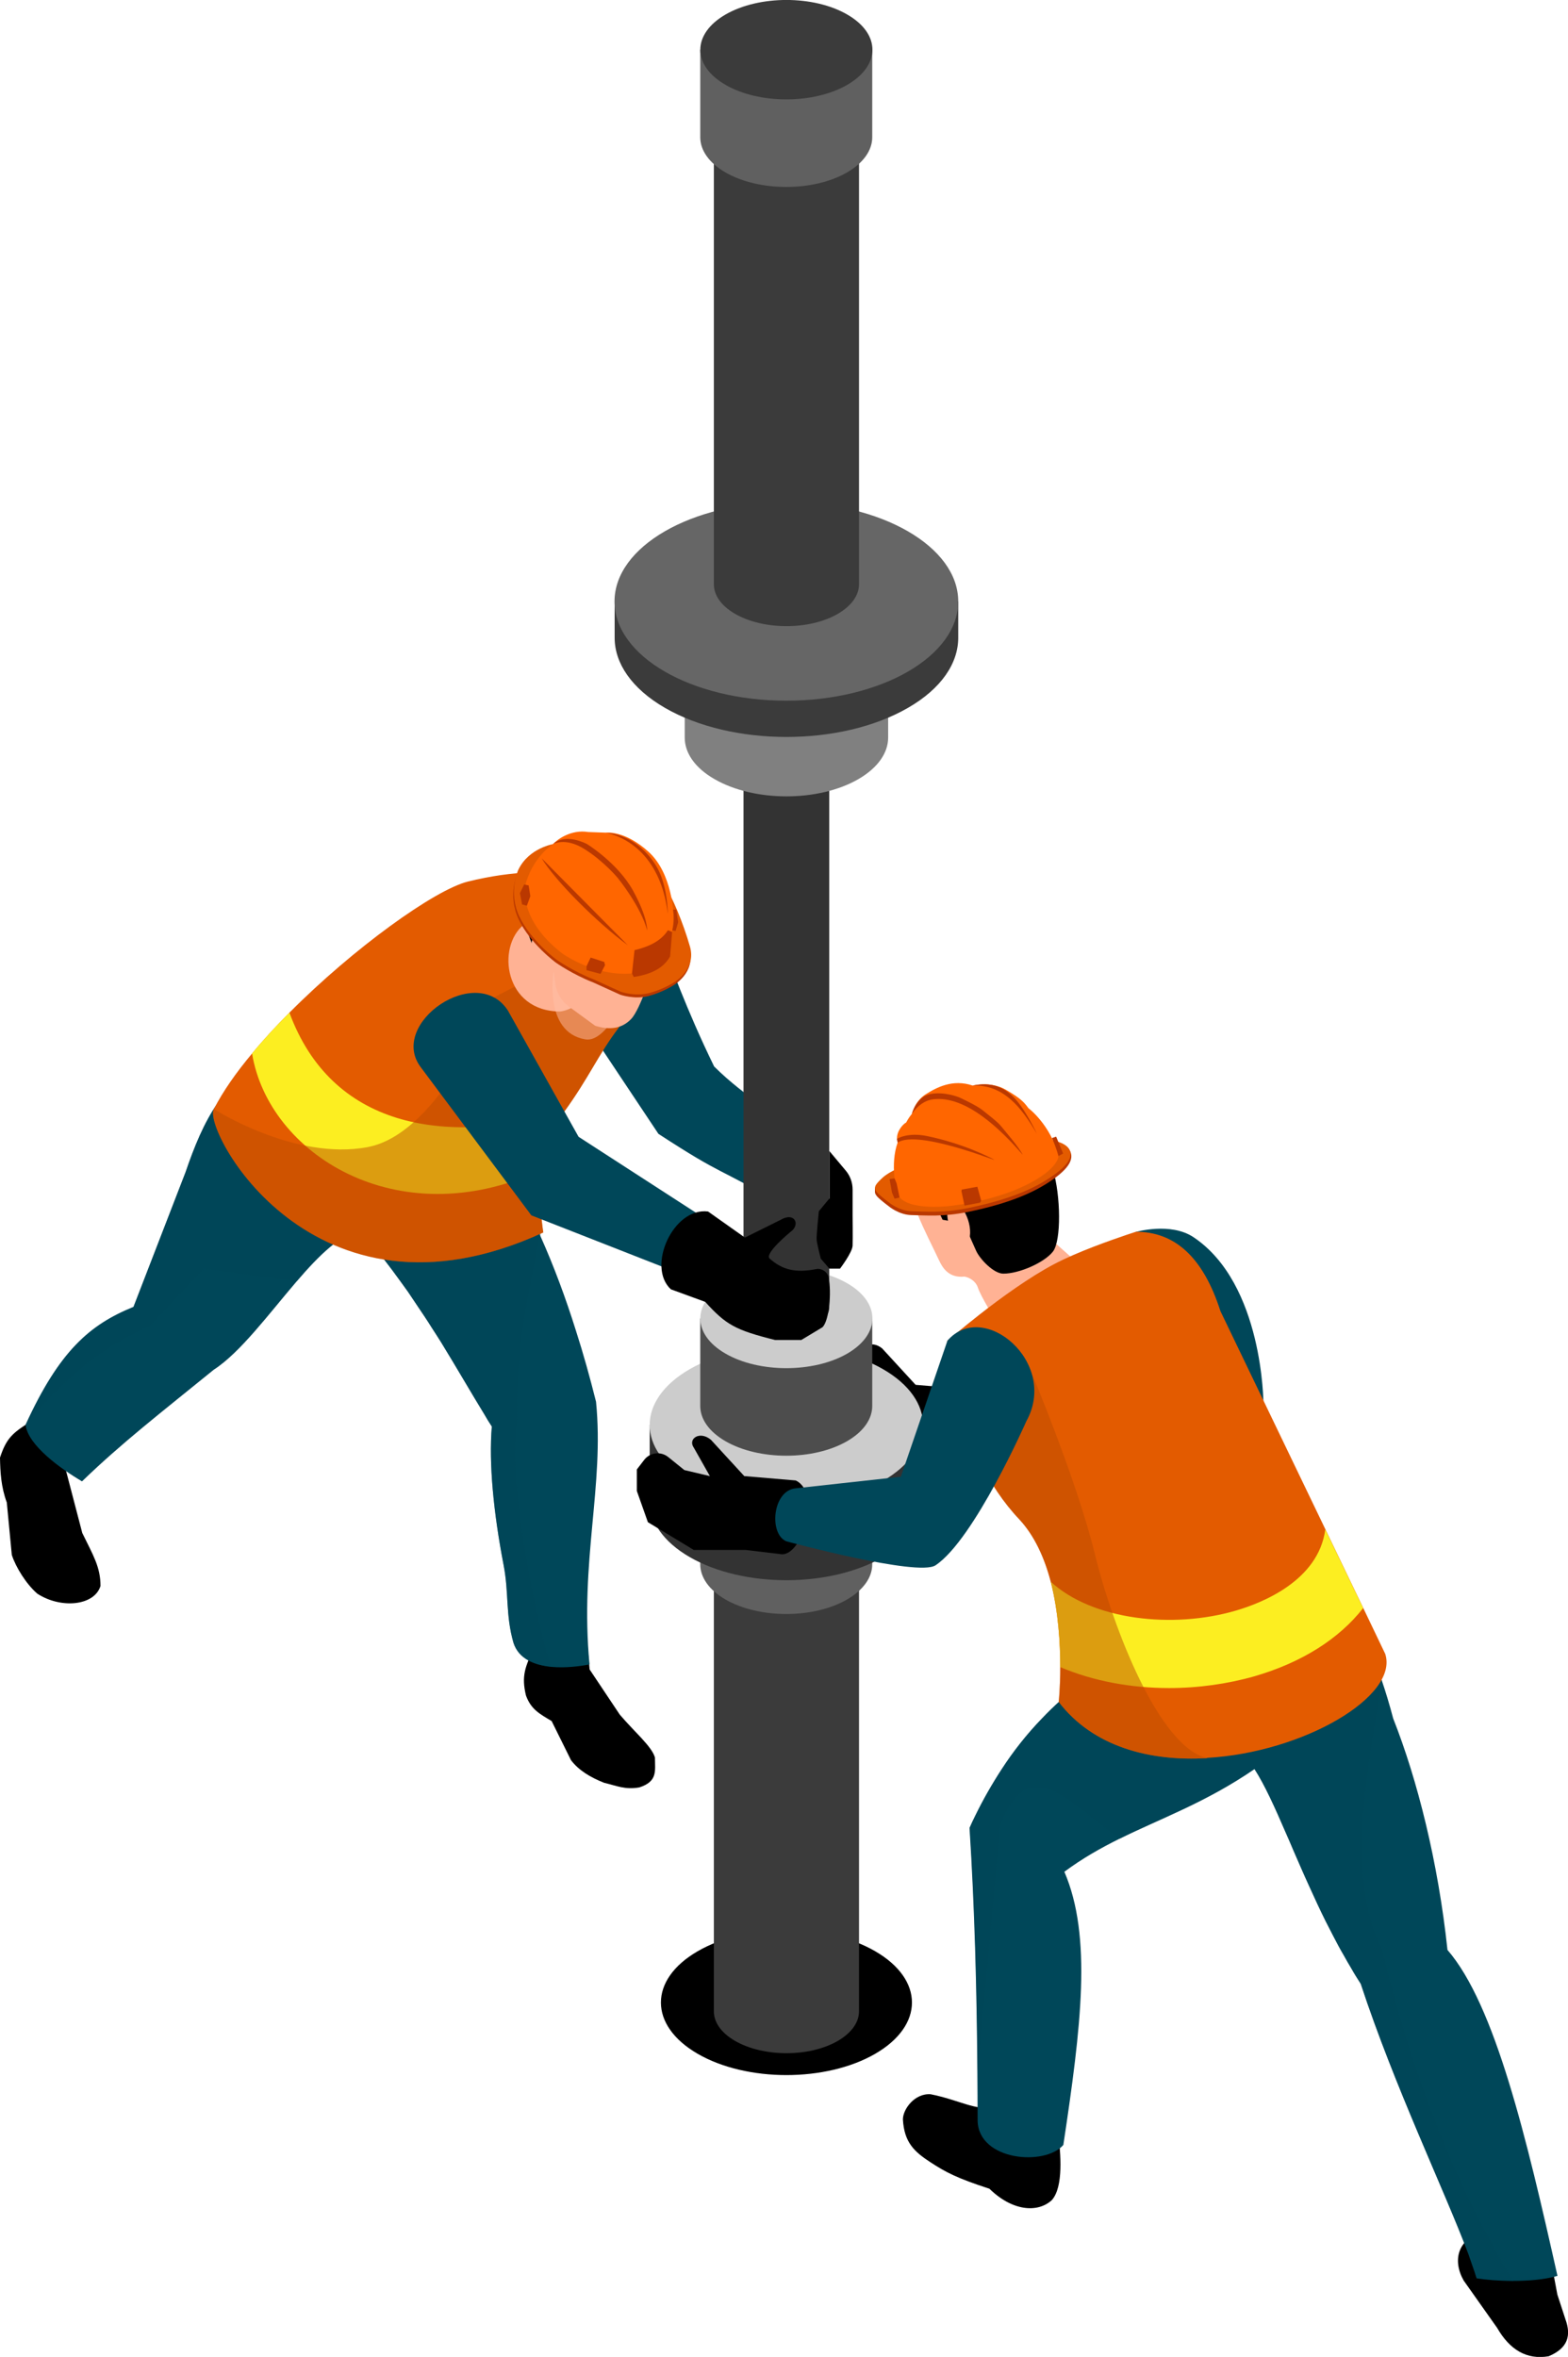 <?xml version="1.0" encoding="utf-8" ?>
<!DOCTYPE svg PUBLIC "-//W3C//DTD SVG 1.1//EN" "http://www.w3.org/Graphics/SVG/1.1/DTD/svg11.dtd">
<svg xmlns="http://www.w3.org/2000/svg" viewBox="0 0 122.17 183.59"><defs><style>.cls-1 { fill: #ba3800; } .cls-2 { fill: #ffb294; } .cls-3 { fill: #f60; } .cls-4 { isolation: isolate; } .cls-5 { fill: #4d4d4d; } .cls-6 { fill: #4a6373; } .cls-7 { fill: #e35b00; } .cls-8 { fill: #333; } .cls-9, .cls-10, .cls-11 { mix-blend-mode: multiply; opacity: .5; } .cls-9, .cls-12 { fill: #004759; } .cls-13 { fill: gray; } .cls-14 { fill: #3b3b3b; } .cls-10 { fill: #ffc0a8; } .cls-15 { fill: #ccc; } .cls-16 { fill: #606060; } .cls-17 { fill: #666; } .cls-11 { fill: #bd4c00; } .cls-18 { fill: #fcee21; }</style></defs><g class="cls-4"><g id="Calque_2" data-name="Calque 2"><g id="Layer_1" data-name="Layer 1"><g><path d="m68.19,151.99c3.82,2.21,3.82,5.78,0,7.99-3.82,2.21-10.01,2.21-13.83,0-3.82-2.21-3.82-5.78,0-7.99s10.01-2.21,13.83,0Z"/><path class="cls-12" d="m88.5,95.96s2.71-.78,4.49.41c5.45,3.64,5.45,12.97,5.45,12.97l-13.12,6.54,3.18-19.92Z"/><path d="m68.66,107.87l-1.99-.47-1.25-1.01c-.58-.47-1.43-.37-1.88.22l-.57.74v1.68l.86,2.43,3.57,2.16h4.02l2.7.32c1.65.39,3.3-4.74,1.23-5.73l-4.01-.34-2.6-2.83c-.88-.73-1.82-.07-1.33.62l1.25,2.21Z"/><g><path d="m41.67,128.27c-.78,1.56-1.05,2.3-.69,3.8.39,1.07,1.04,1.42,2,1.99l1.51,3.05c.61.8,1.52,1.34,2.58,1.76,1.01.24,1.62.55,2.74.36,1.45-.47,1.22-1.28,1.22-2.33-.26-.88-1.52-1.91-2.74-3.34l-2.35-3.52-.3-3.43-3.55-1.04-.41,2.71Z"/><path d="m2,110.98c-1.11.72-1.55,1.19-2,2.56.02,1.14.08,2.27.53,3.5l.39,4.08c.31.96,1.13,2.28,1.99,3.02,1.83,1.19,4.44.95,4.92-.6,0-1.47-.56-2.37-1.42-4.13l-1.35-5.17,1.03-2.58-2.86-2.47-1.23,1.79Z"/><path class="cls-12" d="m45.93,129.65c-.77.15-1.9.29-2.97.19-1.31-.13-2.54-.61-2.95-1.86-.63-2.18-.35-3.88-.77-6.06-.79-4.09-1.16-7.95-.92-10.8-.19-.28-.39-.61-.59-.96-.97-1.58-2.16-3.64-3.35-5.58-.24-.38-.47-.75-.71-1.11-.38-.61-.77-1.19-1.13-1.72-.25-.38-.5-.74-.75-1.12-.19-.26-.38-.52-.57-.79-.46-.64-.93-1.27-1.43-1.91-.53-.68-1.07-1.36-1.65-2.03-1.52.14-3.26,1.85-5.04,3.93-2.15,2.51-4.39,5.54-6.44,6.86-4.12,3.35-7.17,5.7-10.27,8.7-1.69-1-4.2-2.81-4.4-4.4,2.65-5.79,5.02-7.81,8.41-9.19l4.06-10.5c1.34-3.92,3.01-7.49,6.96-8.82.07-.02.13-.05.2-.07,0,0,4.29.53,4.73.68-.13.18-.11.46.06.8.74,1.57,4,4.51,7.35,7.09,3.56,2.72,7.22,5.06,8.08,4.91.02,0,.05-.01.07-.02.07.14.13.28.2.42,1.05,2.35,1.96,4.8,2.76,7.35.58,1.8,1.1,3.67,1.57,5.55.65,6.56-1.27,12.38-.51,20.45Z"/><path class="cls-11" d="m32.5,93c-.03.21-.08.4-.14.58.03-.2.08-.39.14-.58Z"/><path class="cls-9" d="m42.96,129.83c-1.31-.13-2.54-.61-2.95-1.86-.63-2.18-.35-3.88-.77-6.06-.79-4.09-1.16-7.95-.92-10.8-.19-.28-.39-.61-.59-.96-.97-1.58-2.16-3.64-3.35-5.58-.24-.38-.47-.74-.71-1.11-.38-.61-.77-1.19-1.13-1.72-.25-.38-.5-.74-.75-1.12-.19-.26-.38-.52-.57-.79-.46-.64-.93-1.27-1.43-1.91-.53-.68-1.07-1.36-1.65-2.03-1.52.14-3.26,1.85-5.04,3.93l-7.22-.98-4.22,4.47c-4.03,1.76-7.06,4.51-9.67,7.68,2.65-5.79,5.02-7.81,8.41-9.19l4.06-10.5c1.34-3.92,3.01-7.49,6.96-8.82.06-.12.13-.22.2-.33,0,0,.55-1.09,1.6-2.65.09.35.22.72.39,1.09.29.68.73,1.33,1.34,1.77.5.34.96.59,1.39.74-.19.26-.15.52.06.8,1.3,1.71,8.74,3.63,8.2,5.54-.04.14-.37.71-.85,1.55-.71,1.21-1.78,3.03-2.87,4.95,3.61.18,9.35.61,10.94-.05.02,0,.05-.01.07-.02.18-.08.29-.19.34-.31-.05.25-.09.48-.14.73-.91,4.43-1.95,8.87-1.8,14.69-.72,3.69,1.27,14.52,2.65,18.85Z"/><path class="cls-12" d="m62.96,90.06c-1.21-.37-1.08,2.49-1.69,3.96-5.65-3.28-4.75-2.3-9.97-5.7l-4.89-7.34-1.64-4.22-.75-4.77,3.86-2.78c3.61,1.32,3.23,4.55,7.76,13.86,2.57,2.57,4.76,3.31,7.31,6.98Z"/><path class="cls-7" d="m48.81,79.19c-.05.07-.11.14-.16.22-.14.22-.31.44-.47.67-1.59,2.1-2.26,3.81-4.23,6.53-.46.64-.99,1.32-1.62,2.09-.17.79-.25,1.65-.28,2.49-.09,2.48.28,4.81.28,4.81-18.03,8.3-26.63-8.2-25.66-9.62.7-1.37,1.73-2.84,2.98-4.33.87-1.06,1.86-2.13,2.91-3.18,4.99-5.02,11.3-9.55,13.89-10.2,7.3-1.79,11.32.12,13.27,1.73,1.11.91,1.54,1.72,1.54,1.72.24,1.95-.66,4.45-2.45,7.06Z"/><path class="cls-18" d="m43.94,86.62c-.46.64-.99,1.32-1.62,2.09-.17.79-.25,1.65-.28,2.49-11.09,5.05-21.12-1.31-22.4-9.14.87-1.06,1.86-2.13,2.91-3.18,3.27,8.86,11.9,10.41,21.38,7.75Z"/><path class="cls-11" d="m48.65,79.42c-.14.22-.31.44-.47.67-1.59,2.1-2.26,3.81-4.23,6.53-.46.64-.99,1.32-1.62,2.09-.17.79-.25,1.65-.28,2.49-.09,2.48.28,4.81.28,4.81-18.03,8.3-26.63-8.2-25.66-9.62,0,0,6.3,4.05,11.99,2.96,5.71-1.09,9.81-11.65,9.81-11.65l6.45-3.35,4-.72c-.31,1.96-.4,3.89-.27,5.79Z"/><g><path class="cls-2" d="m44,70.37l-3.21,1.68c-2.11,1.7-1.51,6.74,2.86,6.74,1.64-.22,2.76-2.05,4.77-3.09l-4.42-5.33Z"/><path class="cls-10" d="m43.14,75.61s-.83,4.79,2.46,5.35c1.83.32,3.6-4.31,3.6-4.31l-6.06-1.04Z"/><path class="cls-2" d="m43.14,75.61l.12.98c.09.73.48,1.39,1.07,1.82l2.04,1.49c1.12.35,2.08.24,2.81-.53.73-.77,1.7-3.92,1.7-3.92l.58-1.43c.17-2.22,0-4.22-1.27-5.46-1.81-2.56-4.05-2.83-6.52-1.96-1.15.78-1.75,1.86-2.01,3.13v3.5l1.48,2.39Z"/><path d="m41.65,73.23l1.78,1.66.8-1.04c2.46,1.11,6.45.62,7.47-1.13,0,0,.35-.71.1-1.74-.07-.28-.48-1.93-1.25-2.89-.77-.96-1.69-1.89-3.15-2.31-1.47-.42-2.84-.22-3.92.29-1.08.51-1.62,1.12-2.12,2.2-.5,1.08-.48,2.8-.37,3.71.11.91.77,2.23.77,2.23l-.11-.98Z"/><path class="cls-2" d="m42.89,73.06c-.22-.31-.64-.52-.99-.37-.36.15-.49.6-.51.99-.02.69.21,1.39.64,1.94.12.15.25.29.42.36.17.08.39.08.53-.04.15-.12.2-.32.22-.5.06-.45-.01-.86-.03-1.3-.02-.38-.08-.76-.3-1.08Z"/></g></g><g><path class="cls-1" d="m43.1,65.97s-1.93.29-2.76,2c0,0-.83,1.72.07,3.64.9,1.91,2.91,3.38,2.91,3.38,0,0,1.27.9,2.91,1.54l2.09.95s1.12.4,2.23.1,1.92-.83,1.92-.83c0,0,1.75-.99,1.24-2.78-.51-1.79-1.43-4.05-1.96-4.65l-8.67-3.35Z"/><path class="cls-7" d="m43.15,65.74s-1.93.29-2.76,2c0,0-.83,1.72.07,3.64.9,1.91,2.91,3.38,2.91,3.38,0,0,1.27.9,2.91,1.54l2.09.95s1.12.4,2.23.1c1.11-.3,1.92-.83,1.92-.83,0,0,1.75-.99,1.24-2.78-.51-1.79-1.43-4.05-1.96-4.65l-8.67-3.35Z"/><path class="cls-3" d="m41.04,68.59c.32-1.03,1.06-2.16,2.04-2.83.32-.36,1.41-1.17,2.75-.95l1.38.05s1.44-.21,3.32,1.49c1.88,1.7,1.94,4.91,1.94,4.91,0,0,0,1.88-.57,2.94,0,0-.66,1.68-3.31,1.65-2.64-.03-4.78-1.58-4.78-1.58-2.83-2.18-3.16-4.47-2.78-5.69Z"/><path class="cls-1" d="m42.2,66.85c1.07,1.77,4.3,5,6.72,6.78l-6.72-6.78Z"/><path class="cls-1" d="m43.08,65.76s.95-.58,2.48.39c1.53.97,2.58,2.25,2.58,2.25,0,0,1.8,2.21,2.28,4.07,0,0,.08-.95-1.1-3.1-1.19-2.15-3.58-3.62-3.58-3.62,0,0-1.66-.91-2.66.01Z"/><path class="cls-1" d="m47.21,64.86c2.3.53,4.38,2.51,4.82,6.33,0,0,.02-2.27-.94-3.8-.75-1.21-2.14-2.43-3.89-2.52Z"/><path class="cls-1" d="m49.38,76.1l-.14-.27.2-1.82c1.15-.27,2.08-.73,2.6-1.55l.33.13-.16,1.91c-.54.97-1.58,1.41-2.83,1.6Z"/><path class="cls-1" d="m52.44,70.86h.25l.15.97-.2.69-.26-.05c.13-.48.16-1.01.06-1.61Z"/><polygon class="cls-1" points="45.7 75.26 46.02 74.59 47.08 74.93 47.14 75.18 46.79 75.86 45.7 75.57 45.7 75.26"/><polygon class="cls-1" points="40.51 69.57 40.84 68.9 41.19 68.97 41.32 69.81 41.05 70.55 40.68 70.45 40.51 69.57"/></g><g><path class="cls-14" d="m55.62,113.96v42.71c0,.84.55,1.67,1.66,2.31,2.21,1.27,5.79,1.27,7.99,0,1.1-.64,1.66-1.47,1.66-2.31v-42.71h-11.31Z"/><path class="cls-6" d="m65.27,111.65c2.21,1.27,2.21,3.34,0,4.62-2.21,1.27-5.79,1.27-7.99,0-2.21-1.27-2.21-3.34,0-4.62,2.21-1.27,5.79-1.27,7.99,0Z"/><path class="cls-16" d="m54.56,115.03v6.82c0,.99.65,1.98,1.96,2.74,2.62,1.51,6.87,1.51,9.48,0,1.31-.76,1.96-1.75,1.96-2.74v-6.82h-13.41Z"/><path class="cls-6" d="m66.01,112.29c2.62,1.51,2.62,3.96,0,5.48-2.62,1.51-6.87,1.51-9.48,0-2.62-1.51-2.62-3.96,0-5.48,2.62-1.51,6.87-1.51,9.48,0Z"/><path class="cls-8" d="m50.62,111v5.94c0,1.57,1.04,3.15,3.12,4.35,4.16,2.4,10.9,2.4,15.06,0,2.08-1.2,3.12-2.77,3.12-4.35v-5.94h-21.3Z"/><path class="cls-15" d="m68.8,106.65c4.16,2.4,4.16,6.29,0,8.7s-10.9,2.4-15.06,0-4.16-6.3,0-8.7c4.16-2.4,10.9-2.4,15.06,0Z"/><path class="cls-5" d="m54.56,102.7v6.82c0,.99.65,1.98,1.96,2.74,2.62,1.51,6.87,1.51,9.48,0,1.31-.76,1.96-1.75,1.96-2.74v-6.82h-13.41Z"/><path class="cls-15" d="m66.01,99.96c2.62,1.51,2.62,3.96,0,5.48-2.62,1.51-6.87,1.51-9.48,0-2.62-1.51-2.62-3.96,0-5.48,2.62-1.51,6.87-1.51,9.48,0Z"/><path class="cls-8" d="m57.93,37.75v64.09c0,.49.33.99.98,1.36,1.3.75,3.42.75,4.72,0,.65-.38.98-.87.98-1.36V37.75h-6.68Z"/></g><path class="cls-13" d="m55.67,50.38c3.1-1.79,8.11-1.79,11.21,0,1.55.89,2.32,2.06,2.32,3.24v2.15s0,1.68,0,1.68c0,1.17-.77,2.34-2.32,3.24-3.1,1.79-8.11,1.79-11.21,0-1.55-.89-2.32-2.06-2.32-3.24v-3.83c0-1.17.77-2.34,2.32-3.24Z"/><g><path class="cls-14" d="m74.66,46.85v2.83c0,1.98-1.31,3.96-3.92,5.46-5.23,3.02-13.7,3.02-18.93,0-2.61-1.51-3.92-3.49-3.92-5.46v-2.83h26.77Z"/><ellipse class="cls-17" cx="61.27" cy="46.85" rx="13.39" ry="7.73"/></g><g><path class="cls-14" d="m55.62,2.8v42.71c0,.84.55,1.67,1.66,2.31,2.21,1.27,5.79,1.27,7.99,0,1.1-.64,1.66-1.47,1.66-2.31V2.8h-11.31Z"/><path class="cls-16" d="m54.56,3.87v6.82c0,.99.65,1.98,1.96,2.74,2.62,1.51,6.87,1.51,9.48,0,1.31-.76,1.96-1.75,1.96-2.74V3.87h-13.41Z"/></g><path class="cls-14" d="m66.01,1.13c2.62,1.51,2.62,3.96,0,5.48-2.62,1.51-6.87,1.51-9.48,0-2.62-1.51-2.62-3.96,0-5.48,2.62-1.51,6.87-1.51,9.48,0Z"/><g><path d="m115.84,173.79c-2.31.48-2.69,2.28-1.8,3.85l2.61,3.69c.98,1.7,2.29,2.5,4.01,2.21,1.54-.64,1.75-1.65,1.32-2.85l-.64-1.96-1-5.33-4.49.4Z"/><path d="m82.44,166.07c.21,1.71.43,4.28-.49,5.31-1.1,1.01-3.07.86-4.86-.89-2.55-.83-3.41-1.29-4.59-2.06-1.26-.82-2.05-1.54-2.15-3.34,0-.79.91-2.05,2.16-1.96,2.22.44,3.55,1.32,4.85.98l.21-4.23,4.86,4.12v2.09Z"/><path class="cls-12" d="m121.34,177.28c-1,.29-2.26.39-3.46.39-1.1,0-2.11-.09-2.83-.2-.11-.35-.22-.7-.35-1.05-.09-.27-.19-.55-.29-.84-1.88-5-5.74-13-8.39-21.05-.26-.4-.51-.8-.74-1.21-.2-.33-.39-.66-.57-.99-.31-.52-.58-1.04-.85-1.56-.19-.37-.38-.74-.57-1.11-.46-.92-.87-1.82-1.27-2.7-.45-.98-.86-1.93-1.25-2.83-.19-.45-.38-.9-.57-1.32-.88-2.04-1.67-3.79-2.46-5.01-3.82,2.62-7.25,3.81-10.54,5.44-1.45.72-2.87,1.52-4.27,2.56,2.17,5.05,1.31,12.05-.08,21.28-1.45,1.67-6.6,1.23-6.68-1.88,0-1.3-.01-2.58-.02-3.87v-.07c-.05-6.39-.22-12.75-.61-18.88.14-.32.29-.64.45-.96.61-1.25,1.3-2.45,2.04-3.59.92-1.42,1.97-2.75,3.14-3.96.47-.5.96-.97,1.46-1.42,1.01-.91,2.12-1.75,3.33-2.49l.18-6.6h.5s17.37.24,17.37.24c1.92,2.58,3.42,6.01,4.54,10.26,1.89,4.78,3.5,11.18,4.23,18.03,3.71,4.28,6.17,14.68,8.57,25.39Z"/><g><path class="cls-2" d="m74.49,87.32c-2.95.27-3.67,1.44-3.45,4.08-.69,1.45,1.18,4.73,2.11,6.74.27.58.74,1.43,2,1.3.44.08.89.4,1.03.83.27.79,1.34,2.47,1.34,2.47,3.46-.27,6.33-1.06,7.39-3.52l-2.8-2.49-2.73-9.4h-4.89Z"/><path d="m70.89,92.48c.47.03,1.13-.3,1.93,1.25.31.6.62,1.28.62,1.28l1.67.3.94,2.11c.3.67,1.37,1.78,2.11,1.79,1.24.01,3.21-.86,3.88-1.72.66-.86.61-4.35,0-6.39-.61-2.03-1.06-3.65-2.98-4.55-1.92-.9-5.21-.25-6.72.77-3.18,2.29-2.34,4.58-1.43,5.15Z"/><path class="cls-2" d="m74.02,95.6c-.12-.29-.19-.59-.21-.9-.01-.27.03-.57.24-.73.2-.15.5-.13.71,0,.21.13.36.35.47.58.31.62.45,1.35.29,2.02-.05.2-.15.42-.36.45-.2.03-.36-.14-.48-.31-.32-.43-.6-.89-.84-1.38l.18.25Z"/></g><path class="cls-9" d="m117.89,177.67s-2.84-.24-2.84-.24c-.09-.32-.21-.66-.34-1.01-.09-.27-.19-.55-.29-.84-1.88-5-5.74-13-8.39-21.05-.26-.4-.51-.8-.74-1.21-.2-.33-.39-.66-.57-.99-.31-.52-.58-1.04-.85-1.56-.19-.37-.38-.74-.57-1.11-.46-.92-.87-1.82-1.27-2.7-.45-.98-.85-1.92-1.25-2.83-.19-.45-.38-.9-.57-1.32-.88-2.04-1.67-3.79-2.46-5.01-3.82,2.62-7.25,3.81-10.54,5.44-4.01-2.97-7.16-6.81-9.29-.97l-1.73,19.04-.02-.05c-.05-6.39-.22-12.75-.61-18.88.14-.34.29-.65.45-.96.61-1.26,1.29-2.45,2.04-3.59.92-1.42,1.97-2.75,3.14-3.96.47-.5.96-.97,1.46-1.42,1.03-.9,2.13-1.72,3.33-2.48l21.69.9c-.83,6.01-3.01,14.95.02,20.95,2.39,9.94,5.77,18.6,10.23,25.84Z"/><path class="cls-7" d="m94.04,136.95c-4.42.26-8.86-.86-11.55-4.38,0,0,.12-1.1.12-2.71,0-1.82-.14-4.3-.74-6.65-.48-1.83-1.25-3.57-2.45-4.86-1.26-1.33-2.25-2.85-3.01-4.4-.09-.2-.19-.4-.28-.6-.27-.58-.5-1.14-.71-1.7,0-.02-.01-.05-.02-.07-1.39-3.82-1.58-7.15-1.58-7.15.19-.15,1.17-.99,2.51-2.04,1.66-1.3,3.9-2.92,5.8-3.92,1.84-.97,4.41-1.86,5.64-2.28.45-.15.73-.24.73-.24,2.97-.01,5.22,1.9,6.59,6.18l8.17,16.98s2.95,6.13,2.95,6.13l1.72,3.59c1.07,3.31-6.39,7.68-13.89,8.1Z"/></g><path class="cls-18" d="m106.21,125.26c-1.86,2.38-4.75,4.23-8.46,5.31-2.11.6-4.39.92-6.66.92-2.95,0-5.88-.53-8.48-1.63,0-1.82-.14-4.3-.74-6.65,3.27,3,9.52,3.68,14.41,2.25,2.03-.59,6.44-2.32,6.98-6.32l2.95,6.12Z"/><path class="cls-11" d="m94.04,136.95c-4.42.26-8.86-.86-11.55-4.38,0,0,.12-1.1.12-2.71,0-1.82-.14-4.3-.74-6.65-.48-1.83-1.25-3.57-2.45-4.86-1.26-1.33-2.25-2.85-3.01-4.4l3.82-7.37s3.67,8.68,5.08,14.49c1.43,5.81,5.02,15.03,8.73,15.87Z"/><path d="m55.31,114.98l-1.99-.47-1.25-1.01c-.58-.47-1.43-.37-1.88.22l-.57.74v1.68l.86,2.43,3.57,2.16h4.02l2.7.32c1.65.39,3.3-4.74,1.23-5.73l-4.01-.34-2.6-2.83c-.88-.73-1.82-.07-1.33.62l1.25,2.21Z"/><path class="cls-12" d="m62,115.93c-1.82.17-2.11,3.56-.73,4.13,0,0,10.25,2.78,11.62,1.87,3.02-2.01,7.08-11.23,7.08-11.23,2.54-4.59-3.35-9.51-6.15-6.27l-3.63,10.6-8.18.9Z"/><g><path class="cls-1" d="m70.44,91.12s-1.1.38-1.69.93c-.23.22-.48.34-.58.49,0,.15,0,.22,0,.31,0,.12.07.23.19.37.25.27.91.76.91.76,0,0,.78.65,1.75.67,1.15.02,2.45.15,4.41-.25s4.23-1.04,6-2.13c1.77-1.09,2.38-1.98,1.87-2.74-.41-.62-1.86-.5-1.86-.5l-11.01,2.1Z"/><path class="cls-7" d="m70.44,90.82s-1.1.38-1.69.93-.74.77-.38,1.17c.25.27.91.76.91.76,0,0,.78.65,1.75.67,1.15.02,2.45.15,4.41-.25s4.23-1.04,6-2.13c1.77-1.09,2.25-1.9,1.83-2.51s-1.82-.73-1.82-.73l-11.01,2.1Z"/><path class="cls-3" d="m69.86,92.81s-.53-2.13.08-3.81q-.02-.15-.05-.29c-.03-.61.48-1.16.71-1.27.21-.39.35-.55.45-.68,0,0,.22-.97,1.06-1.51.85-.54,2.12-1.22,3.68-.69,0,0,1.41-.36,2.59.33,1.18.69,1.41.97,1.75,1.43,0,0,1.7,1.26,2.34,3.69,0,0,.11,1.02-2.61,2.34s-5.98,1.6-5.98,1.6c0,0-3.69.44-4.02-1.15Z"/><polygon class="cls-1" points="69.7 91.79 69.31 91.84 69.5 92.9 69.7 93.37 70.09 93.28 69.86 92.18 69.7 91.79"/><path class="cls-1" d="m69.94,89l-.05-.29s.8-.53,2.33-.22c2.86.59,4.89,1.66,5.2,1.82.71.36-5.87-2.38-7.48-1.31Z"/><path class="cls-1" d="m74.91,92.78s.24,1.13.24,1.13l1.21-.23.09-.15-.3-1.09-1.21.22-.03.13Z"/><path class="cls-1" d="m81.96,88.65l.33-.11.54,1.31-.36.2c-.15-.53-.32-1.01-.51-1.41Z"/><path class="cls-1" d="m71.05,86.77s.33-1.33,1.43-1.55c1.09-.22,2.26.26,2.26.26,0,0,1.31.6,1.78.97.47.38,1.22.94,1.5,1.3.29.36,1.4,1.64,1.66,2.2-1.68-1.95-4.43-4.64-6.98-4.32-.66.09-1.2.49-1.65,1.13Z"/><path class="cls-1" d="m75.79,84.56c2.38-.09,3.78,1.67,5,3.76,0,0-.96-2.08-1.94-2.98-.97-.9-1.98-1-3.06-.78Z"/></g><path class="cls-12" d="m39.62,78.79c-2.39-3.9-9.43.93-6.83,4.35l8.61,11.53,11.58,4.54c3.76,1.64,5.37-1.82,2.12-4.18l-10.02-6.48-5.46-9.75Z"/><path d="m55.17,94.37c-2.71-.35-4.81,4.3-2.9,6.06l2.68.98c1.62,1.79,2.34,2.19,5.45,2.97h2.03l1.66-1c.52-.54.71-2.7.47-3.88-.08-.4-.47-.68-.88-.66-1.77.36-2.76.03-3.71-.8-.45-.39,1.62-2.08,1.62-2.08.81-.57.32-1.59-.77-.94l-2.78,1.38-2.87-2.03Z"/><path d="m64.61,93.37l-.81.98s-.2,1.9-.17,2.22c.02.32.32,1.47.32,1.47l.67.78h.83s.96-1.26.98-1.79,0-2.36,0-2.36v-2.01c0-.53-.18-1.05-.52-1.46l-1.29-1.54v3.71Z"/></g></g></g></g></svg>